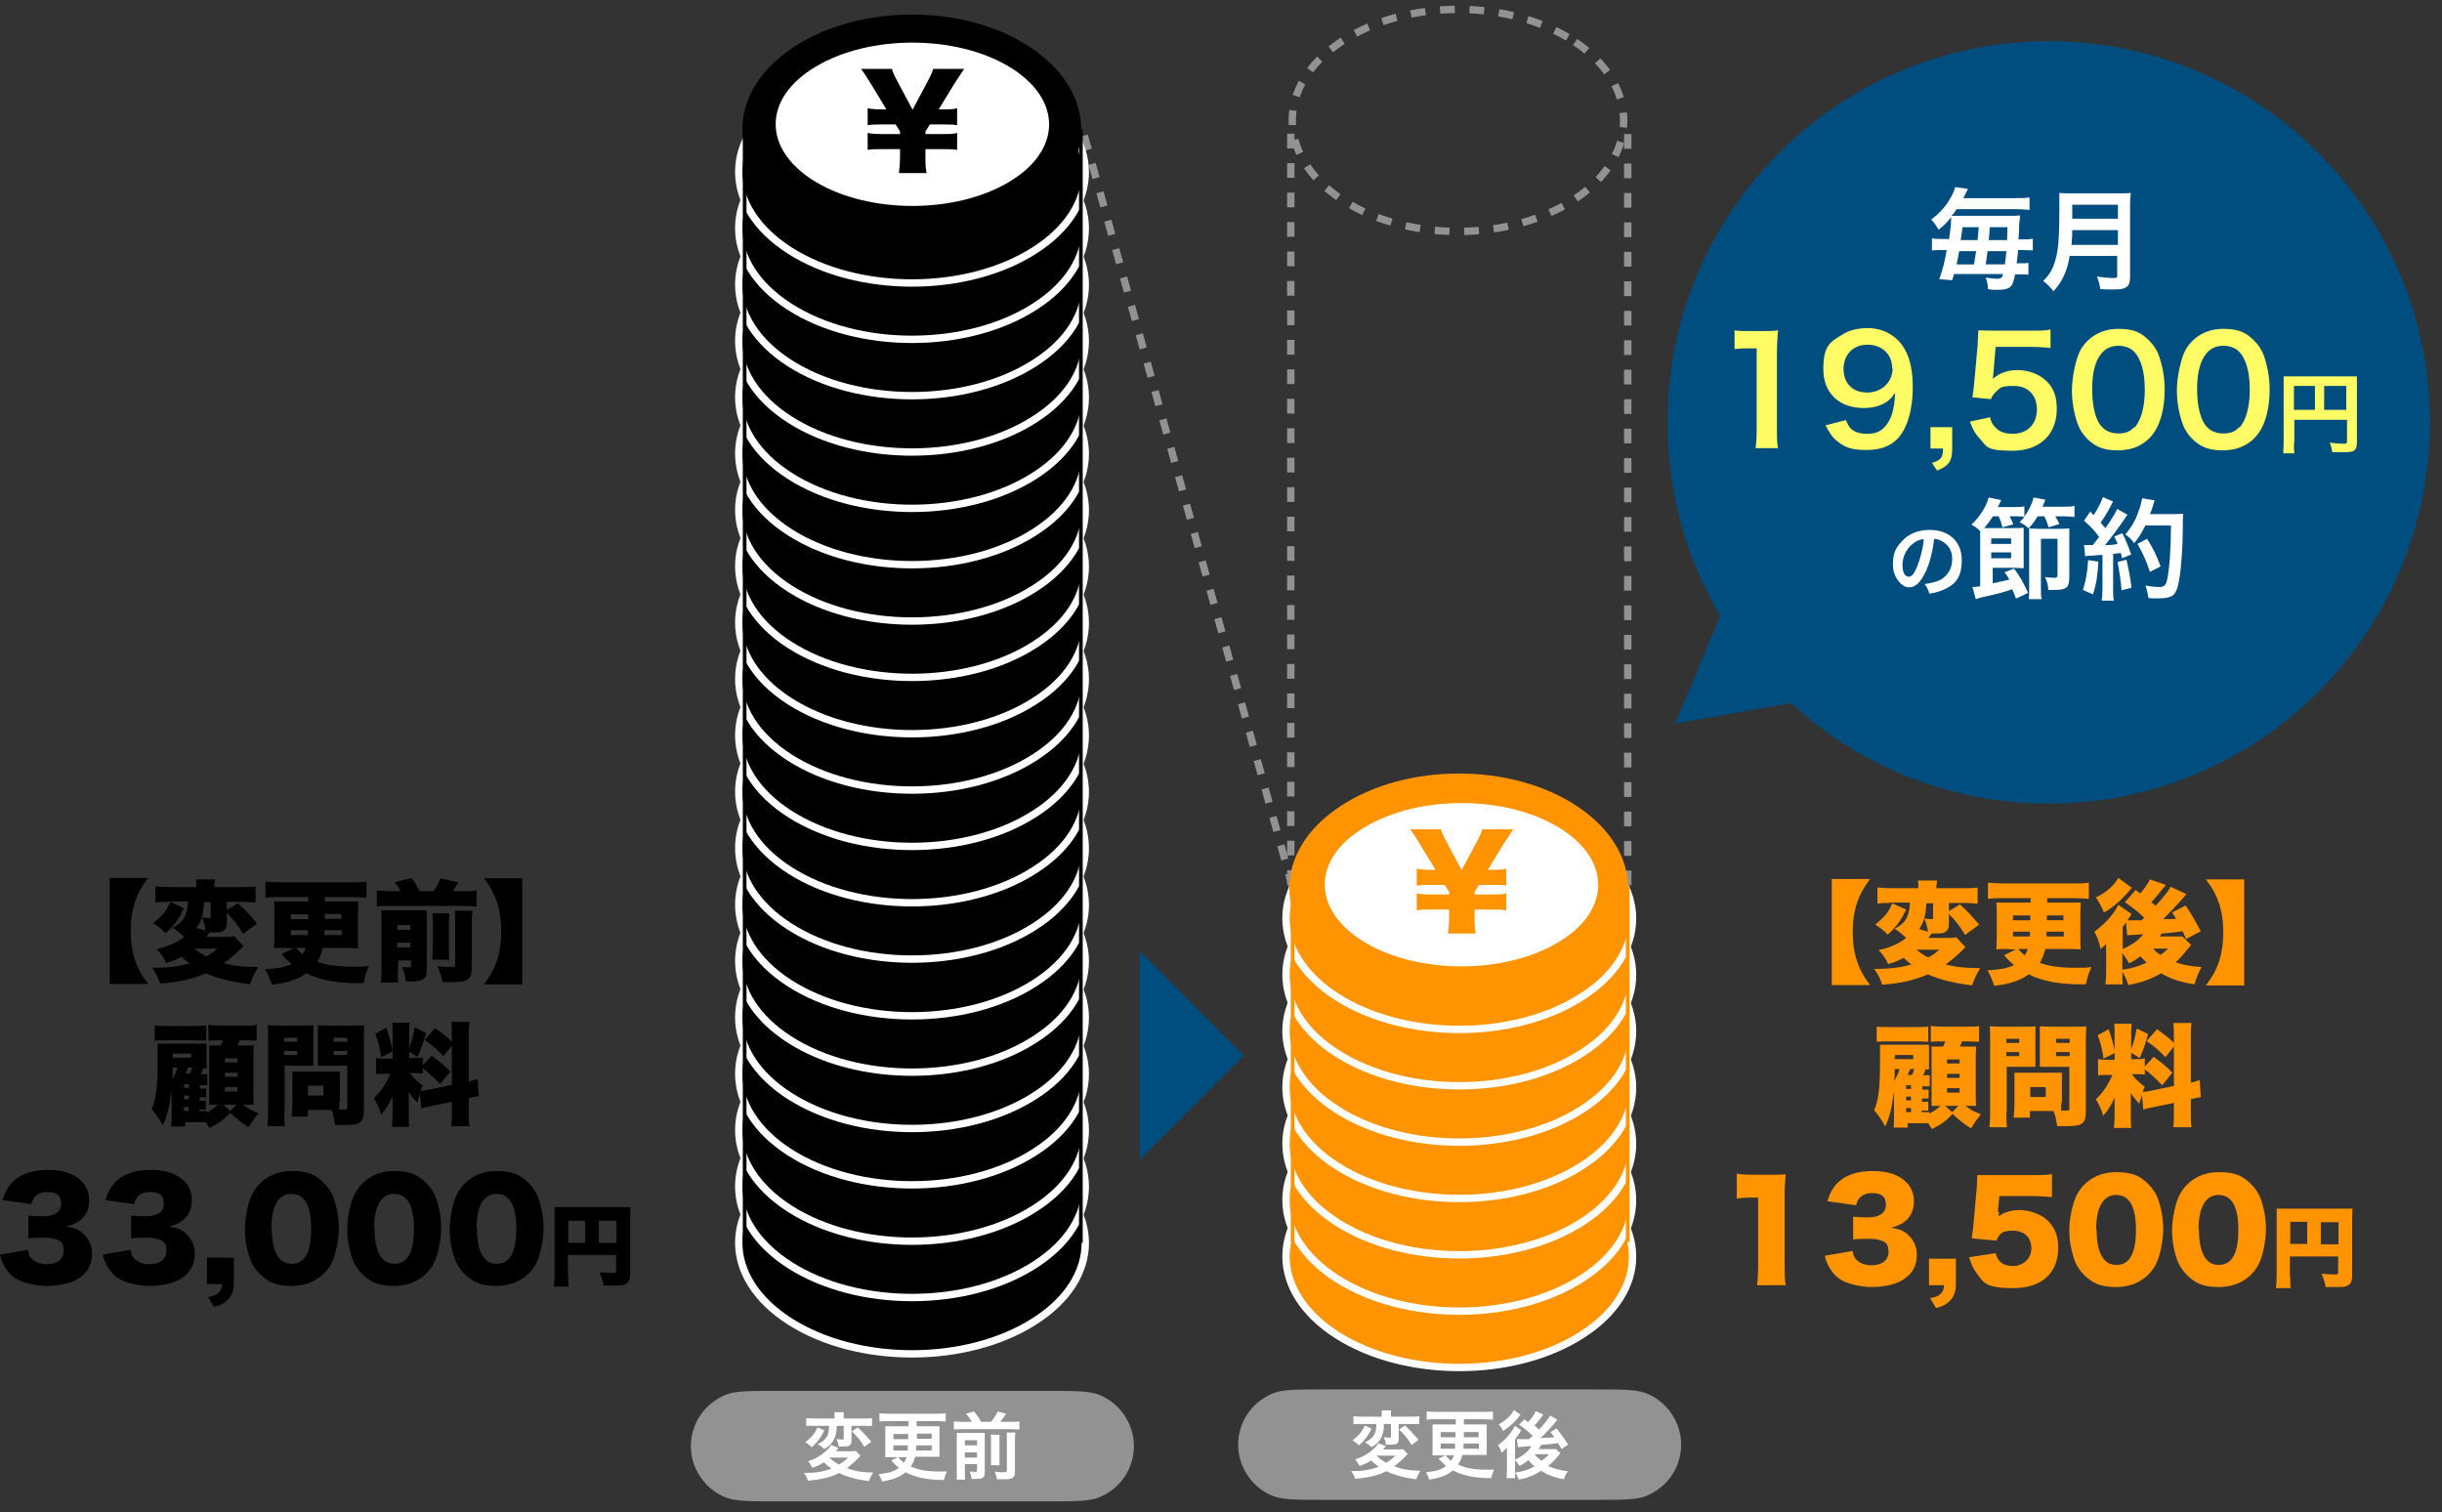 <?xml version="1.0" encoding="UTF-8"?>
<svg xmlns="http://www.w3.org/2000/svg" xmlns:xlink="http://www.w3.org/1999/xlink" version="1.1" viewBox="0 0 663.1 410.7">
  <rect x="0" y="0" width="663.1" height="410.7" fill="#333333" stroke="none"/>
  <defs>
    <style>
      .cls-1, .cls-2, .cls-3, .cls-4, .cls-5, .cls-6, .cls-7 {
        fill: none;
      }

      .cls-2, .cls-4 {
        stroke: #ff9300;
      }

      .cls-3, .cls-4, .cls-5, .cls-6 {
        stroke-width: 2px;
      }

      .cls-3, .cls-7 {
        stroke: #000;
      }

      .cls-8 {
        fill: #ff9300;
      }

      .cls-9 {
        fill: #fffc66;
      }

      .cls-10 {
        fill: #929292;
      }

      .cls-11 {
        clip-path: url(#clippath-1);
      }

      .cls-12 {
        clip-path: url(#clippath-3);
      }

      .cls-13 {
        clip-path: url(#clippath-4);
      }

      .cls-14 {
        clip-path: url(#clippath-2);
      }

      .cls-15 {
        clip-path: url(#clippath-7);
      }

      .cls-16 {
        clip-path: url(#clippath-6);
      }

      .cls-17 {
        clip-path: url(#clippath-8);
      }

      .cls-18 {
        clip-path: url(#clippath-5);
      }

      .cls-19 {
        fill: #004d80;
      }

      .cls-20 {
        fill: #fff;
      }

      .cls-5 {
        stroke: #fff;
      }

      .cls-6 {
        stroke: #929292;
        stroke-dasharray: 4 4;
      }

      .cls-21 {
        clip-path: url(#clippath);
      }
    </style>
    <clipPath id="clippath">
      <rect class="cls-1" x="186.6" y="376.7" width="122.1" height="32"/>
    </clipPath>
    <clipPath id="clippath-1">
      <rect class="cls-1" x="212.2" y="377.7" width="71" height="40"/>
    </clipPath>
    <clipPath id="clippath-2">
      <rect class="cls-1" x="335.2" y="376.3" width="122.1" height="32"/>
    </clipPath>
    <clipPath id="clippath-3">
      <rect class="cls-1" x="360.8" y="377.3" width="71" height="40"/>
    </clipPath>
    <clipPath id="clippath-4">
      <rect class="cls-1" x="451.9" y="10.3" width="209" height="209" transform="translate(87.3 435.3) rotate(-46)"/>
    </clipPath>
    <clipPath id="clippath-5">
      <rect class="cls-1" x="-55.5" y="-2081.3" width="750" height="5000"/>
    </clipPath>
    <clipPath id="clippath-6">
      <rect class="cls-1" x="451.3" y="165.3" width="37" height="29.3" transform="translate(-24.1 84.3) rotate(-10)"/>
    </clipPath>
    <clipPath id="clippath-7">
      <rect class="cls-1" x="-55.5" y="-2081.3" width="750" height="5000"/>
    </clipPath>
    <clipPath id="clippath-8">
      <rect class="cls-1" x="454.3" y="42.6" width="204.9" height="144"/>
    </clipPath>
  </defs>
  <!-- Generator: Adobe Illustrator 28.7.1, SVG Export Plug-In . SVG Version: 1.2.0 Build 142)  -->
  <g>
    <g id="_レイヤー_1" data-name="レイヤー_1">
      <g>
        <g class="cls-21">
          <path class="cls-10" d="M210.6,377.7h74.3c6.5,0,10.4,0,13.1.9,4.2,1.5,7.4,4.8,9,9,.6,1.6.9,3.4.9,5.1s-.3,3.5-.9,5.1c-1.5,4.2-4.8,7.4-9,9-2.6.9-6.5.9-13.1.9h-74.3c-6.5,0-10.4,0-13.1-.9-4.2-1.5-7.4-4.8-9-9-.6-1.6-.9-3.4-.9-5.1s.3-3.5.9-5.1c1.5-4.2,4.8-7.4,9-9,2.6-.9,6.5-.9,13.1-.9Z"/>
        </g>
        <g class="cls-11">
          <g>
            <path class="cls-20" d="M233.7,395.3q-.3.3-1.2,1.2c-.9.9-1.7,1.5-2.5,2.2,2.1.8,3.8,1.1,7.1,1.2-.5.8-.9,1.5-1.1,2.3-2.3-.3-3.3-.5-5-1-1.3-.4-2-.6-3.1-1.2-2.5,1.2-4.6,1.7-8.5,2.1-.3-.9-.6-1.4-1.1-2.1,3.2,0,5-.3,7.5-1.2-.9-.6-1.4-1-2.1-1.7-1,.7-1.8,1-3.1,1.5-.4-.7-.6-1.1-1.2-1.8,1.6-.5,3-1.2,4.2-2.2,1-.8,1.6-1.4,2.1-2.2l2,.8q0,.1-.3.4s-.1.1-.3.3c0,0-.1.1-.2.2h3.8c.9,0,1.4,0,1.7-.1l1.3,1.4ZM223.9,388.4c-.6,1.1-.9,1.7-1.6,2.6-.6.8-1,1.2-1.9,2-.2-.2-.3-.3-.4-.4q-.5-.4-.8-.6l-.3-.2c0,0-.2-.1-.2-.2.8-.6,1.2-1,1.7-1.5.7-.8,1.1-1.4,1.6-2.5l1.9.9ZM221.1,387.2c-1,0-1.6,0-2.2,0v-2.1c.6,0,1.3.1,2.4.1h5.3v-.4c0-.5,0-.9,0-1.3h2.5c0,.4,0,.8,0,1.3v.4h5.3c1.1,0,1.8,0,2.4-.1v2.1c-.7,0-1.4,0-2.4,0h-3.2v4.1c0,1.1-.5,1.5-1.9,1.5s-1.2,0-1.6,0c0-.8-.2-1.3-.6-2,.6,0,1,.1,1.5.1s.5,0,.5-.4v-3.3h-1.9c0,1.8-.3,2.8-.8,3.8-.5,1-1.3,1.8-2.6,2.5-.5-.5-.9-.9-1.8-1.3,1.6-.8,2.1-1.3,2.6-2.2.4-.8.5-1.5.5-2.8h-3.9ZM225.2,395.8c.7.7,1.5,1.3,2.6,1.9,1-.6,1.6-1,2.5-1.9h-5.1ZM233,387.7c1.4,1.3,2.3,2.3,3.6,3.8l-1.9,1.4c-1.1-1.8-1.7-2.6-3.4-4.2l1.6-1.1Z"/>
            <path class="cls-20" d="M242.7,395.7c-1,0-1.6,0-2.3,0,0-.7,0-1.5,0-2.2v-4c0-.9,0-1.5,0-2.2.6,0,1,0,2.3,0h4v-1.4h-5.5c-.9,0-1.6,0-2.4.1v-2.2c.7,0,1.5.1,2.4.1h13.1c.9,0,1.7,0,2.5-.1v2.2c-.7,0-1.6-.1-2.5-.1h-5.4v1.4h3.9c1.3,0,1.7,0,2.3,0,0,.7,0,1.4,0,2.2v4c0,.8,0,1.4,0,2.1-.6,0-1.2,0-2.2,0h-4.4c-.3,1.1-.6,1.8-1.2,2.6,2.1,1,4.5,1.4,7.6,1.4s1.1,0,2.2,0c-.4.9-.6,1.5-.8,2.3-4.5,0-7.7-.7-10.4-2.1-1.7,1.4-3.4,2-6.4,2.5-.3-.9-.4-1.1-.9-2,2.9-.3,4.1-.7,5.5-1.7-.8-.6-.9-.8-1.8-1.7q0,0-.3-.3l1.8-.9h-1.1ZM242.6,389.4v1.4h4v-1.4s-4,0-4,0ZM242.6,392.5v1.4h3.9c0-.5,0-.7,0-1.4h-4ZM243.9,395.7c.4.5.9,1,1.5,1.5.4-.5.6-.9.8-1.5h-2.3ZM248.8,392.5c0,.8,0,1,0,1.4h4.2v-1.4h-4.1ZM248.9,390.7h4.1v-1.4h-4v1.4Z"/>
            <path class="cls-20" d="M263.9,386.1c-.5-.8-.8-1.3-1.6-2.2l2.2-.6c1,1.3,1.3,1.7,1.9,2.8h2.7c.8-.9,1.3-1.7,1.8-2.8l2.3.6c-.5.8-1.1,1.6-1.6,2.2h3.1c1,0,1.6,0,2.1-.1v2.2c-.6,0-1.1-.1-2.1-.1h-13.6c-1,0-1.5,0-2.1.1v-2.2c.8,0,1.1.1,2.1.1h3ZM262,399.7c0,1,0,1.6.1,2.1h-2.3c0-.7,0-1.2,0-2.3v-8.6c0-1,0-1.3,0-1.8.6,0,1.1,0,1.9,0h3.9c1,0,1.3,0,1.8,0,0,.5,0,.9,0,2v8.6c0,1.5-.4,1.9-2.3,1.9s-.5,0-1.3,0c-.1-.9-.2-1.2-.5-2,.7,0,1,.1,1.4.1s.6,0,.6-.4v-1.7h-3.3v2ZM265.3,392.5v-1.4h-3.3v1.4h3.3ZM265.3,395.8v-1.4h-3.3v1.4h3.3ZM271.4,389.5c0,.6,0,.9,0,1.9v4.3c0,1.3,0,1.6,0,2.2h-2.3c0-.6,0-.9,0-2.1v-4.3c0-.9,0-1.3-.1-1.9h2.3ZM275.7,389c0,.6-.1,1.1-.1,2.1v8.4c0,.9-.1,1.4-.5,1.7-.4.4-1,.5-2.2.5s-.9,0-2.2,0c-.1-.8-.3-1.3-.6-2.1,1.1.2,1.8.2,2.4.2s.9,0,.9-.6v-8.1c0-1.1,0-1.5,0-2.1h2.3Z"/>
          </g>
        </g>
        <g class="cls-14">
          <path class="cls-10" d="M359.2,377.3h74.3c6.5,0,10.4,0,13.1.9,4.2,1.5,7.4,4.8,9,9,.6,1.6.9,3.4.9,5.1s-.3,3.5-.9,5.1c-1.5,4.2-4.8,7.4-9,9-2.6.9-6.5.9-13.1.9h-74.3c-6.5,0-10.4,0-13.1-.9-4.2-1.5-7.4-4.8-9-9-.6-1.6-.9-3.4-.9-5.1s.3-3.5.9-5.1c1.5-4.2,4.8-7.4,9-9,2.6-.9,6.5-.9,13.1-.9Z"/>
        </g>
        <g class="cls-12">
          <g>
            <path class="cls-20" d="M382.3,394.8q-.3.3-1.2,1.2c-.9.9-1.7,1.5-2.5,2.2,2.1.8,3.8,1.1,7.1,1.2-.5.8-.9,1.5-1.1,2.3-2.3-.3-3.3-.5-5-1-1.3-.4-2-.6-3.1-1.2-2.5,1.2-4.6,1.7-8.5,2.1-.3-.9-.6-1.4-1.1-2.1,3.2,0,5-.3,7.5-1.2-.9-.6-1.4-1-2.1-1.7-1,.7-1.8,1-3.1,1.5-.4-.7-.6-1.1-1.2-1.8,1.6-.5,3-1.2,4.2-2.2,1-.8,1.6-1.4,2.1-2.2l2,.8q0,.1-.3.4s-.1.1-.3.3c0,0,0,.1-.2.2h3.8c.9,0,1.4,0,1.7-.1l1.3,1.4ZM372.5,387.9c-.6,1.1-.9,1.7-1.6,2.6-.6.8-1,1.2-1.9,2-.2-.2-.3-.3-.4-.4q-.5-.4-.8-.6l-.3-.2c0,0-.2-.1-.2-.2.8-.6,1.2-1,1.7-1.5.7-.8,1.1-1.4,1.6-2.5l1.9.9ZM369.7,386.7c-1,0-1.6,0-2.2,0v-2.1c.6,0,1.3.1,2.4.1h5.3v-.4c0-.5,0-.9,0-1.3h2.5c0,.4,0,.8,0,1.3v.4h5.3c1.1,0,1.8,0,2.4-.1v2.1c-.7,0-1.4,0-2.4,0h-3.2v4.1c0,1.1-.5,1.5-1.9,1.5s-1.2,0-1.6,0c0-.8-.2-1.3-.6-2,.6,0,1,.1,1.5.1s.5,0,.5-.4v-3.3h-1.9c0,1.8-.3,2.8-.8,3.8-.5,1-1.3,1.8-2.6,2.5-.5-.5-.9-.9-1.8-1.3,1.6-.8,2.1-1.3,2.6-2.2.4-.8.5-1.5.5-2.8h-3.9ZM373.8,395.3c.7.7,1.5,1.3,2.6,1.9,1-.6,1.6-1,2.5-1.9h-5.1ZM381.6,387.2c1.4,1.3,2.3,2.3,3.6,3.8l-1.9,1.4c-1.1-1.8-1.7-2.6-3.4-4.2l1.6-1.1Z"/>
            <path class="cls-20" d="M391.3,395.2c-1,0-1.6,0-2.3,0,0-.7,0-1.5,0-2.2v-4c0-.9,0-1.5,0-2.2.6,0,1,0,2.3,0h4v-1.4h-5.5c-.9,0-1.6,0-2.4.1v-2.2c.7,0,1.5.1,2.4.1h13.1c.9,0,1.7,0,2.5-.1v2.2c-.7,0-1.6-.1-2.5-.1h-5.4v1.4h3.9c1.3,0,1.7,0,2.3,0,0,.7,0,1.4,0,2.2v4c0,.8,0,1.4,0,2.1-.6,0-1.2,0-2.2,0h-4.4c-.3,1.1-.6,1.8-1.2,2.6,2.1,1,4.5,1.4,7.6,1.4s1.1,0,2.2,0c-.4.9-.6,1.5-.8,2.3-4.5,0-7.7-.7-10.4-2.1-1.7,1.4-3.4,2-6.4,2.5-.3-.9-.4-1.1-.9-2,2.9-.3,4.1-.7,5.5-1.7-.8-.6-.9-.8-1.8-1.7q0,0-.3-.3l1.8-.9h-1.1ZM391.2,388.9v1.4h4v-1.4s-4,0-4,0ZM391.2,392v1.4h3.9c0-.5,0-.7,0-1.4h-4ZM392.5,395.2c.4.5.9,1,1.5,1.5.4-.5.6-.9.8-1.5h-2.3ZM397.4,392c0,.8,0,1,0,1.4h4.2v-1.4h-4.1ZM397.4,390.3h4.1v-1.4h-4v1.4Z"/>
            <path class="cls-20" d="M409.2,393.1c-.4.5-.8.9-1.5,1.4-.3-1.1-.5-1.4-.9-2.1,1.3-.9,2.4-2,3.3-3.2.6-.8,1-1.4,1.2-2l1.8,1.2c-.2.2-.4.5-.5.8,0,0-.1.2-.2.3-.4.5-.9,1.2-1,1.4v8.1c0,1.1,0,1.7,0,2.4h-2.3c0-.5.1-1.2.1-2.2v-6.1ZM412.9,384.1c-.7,1-.8,1-1.3,1.6-1,1.1-2.2,2.1-3.5,2.9-.3-.8-.6-1.2-1.1-1.8,1.9-1.1,3.3-2.4,4.1-3.9l1.8,1.3ZM419.3,383.8q-.2.2-.5.7c-.5.7-1.4,1.8-2.1,2.6.6.5.8.7,1.2,1.1,1.7-1.8,2.6-3,3-3.8l2,1.1c-.1.1-.3.3-.7.9-1,1.2-2.6,2.9-3.9,4.1q1.6,0,3.8-.2c-.3-.4-.5-.7-1.1-1.4l1.7-1c1.1,1.4,1.9,2.5,3.1,4.4l-1.8,1.2c-.5-.9-.6-1.1-.9-1.6q-2.8.3-4.7.5c-.2.5-.3.7-.6,1.1h3.1c.7,0,1.3,0,1.6,0l1.2,1.1c-.1.2-.2.2-.3.4-.8,1.1-1.8,2.1-3,3.1,1.5.7,3.3,1.2,5.3,1.4-.5.9-.7,1.2-1,2.2-2.4-.4-4.6-1.2-6.2-2.3-1.9,1.2-3.6,1.9-6.1,2.4-.4-1-.5-1.3-1-1.9,2.1-.3,3.7-.8,5.3-1.7-.8-.7-1.3-1.2-1.7-1.7-.8.7-1.3,1-2.4,1.6-.6-.9-.7-1.1-1.3-1.7,2.1-.9,3.7-2.2,4.5-3.7q-3,.2-3.6.3l-.3-2.2c.4,0,.7,0,1.2,0h.7q.3,0,1.4,0l1-.9c-1.2-1.1-1.8-1.7-3.7-3l1.4-1.5c.5.4.7.5,1,.8,1-1,1.9-2.3,2.1-3l2,.9ZM416.7,394.9c.6.8,1.1,1.2,1.9,1.8.9-.7,1.4-1.1,2-1.8h-3.8Z"/>
          </g>
        </g>
        <g class="cls-13">
          <g class="cls-18">
            <path class="cls-19" d="M659.8,112.9c1,57.1-44.5,104.3-101.7,105.3-57.1,1-104.3-44.5-105.3-101.7-1-57.1,44.5-104.3,101.7-105.3,57.1-1,104.3,44.5,105.3,101.7Z"/>
          </g>
        </g>
        <g class="cls-16">
          <g class="cls-15">
            <polygon class="cls-19" points="467.4 166.5 489.3 190.4 454.9 196.5 467.4 166.5"/>
          </g>
        </g>
        <g class="cls-17">
          <g>
            <path class="cls-20" d="M529.2,65.2c.4-2.6.6-4.4.6-5.8v-.4c-1.3,1.6-1.9,2.2-3.4,3.4-.7-1.3-1.2-1.9-2-2.8,2.5-1.8,4.4-4.1,5.7-6.7.5-.9.7-1.6.8-2.1l3.5.5q-.4.7-.7,1.3c-.2.5-.3.7-.6,1.2h14.2c1.6,0,2.7,0,3.8-.2v3.4c-1.1-.1-2.2-.2-3.8-.2h-16c-.5.8-.8,1.2-1.4,1.8.5,0,1.2,0,2,0h13.8c1.3,0,2,0,2.8-.1,0,.6,0,1.1-.2,2.2q0,2.2-.2,4.3h1c1.4,0,2.1,0,2.9-.2v3.2c-.8,0-1.6-.1-2.9-.1h-1.1c-.2,1.6-.2,2.4-.4,3.6h.5c1.4,0,2.1,0,2.7-.1v3.2c-.7-.1-1.5-.1-2.8-.1h-.8c-.5,2.3-.8,3.1-1.6,3.6-.6.4-1.5.6-3.3.6s-1.1,0-2.5-.2c0-1.2-.2-2-.6-3.1,1.5.2,2.4.3,3.1.3,1,0,1.4-.3,1.6-1.3h-13.3c-.2.7-.2.8-.5,1.7l-3.5-.3c.9-2.5,1.6-5.2,2-7.9h-1c-1.5,0-2.2,0-3,.1v-3.3c.9.2,1.7.2,3.3.2h1.2ZM536,71.8q0-.4.2-1c0-.5.2-1.2.4-2.6h-4.6c-.3,1.6-.4,2.3-.7,3.6h4.7ZM537,65.2q.1-1.1.3-3.5h-4.4c-.2,1.7-.3,2.1-.5,3.5h4.6ZM544.4,71.8c.2-1.5.3-2.1.4-3.6h-5.1q-.2,1.8-.5,3.6h5.2ZM545,65.2q0-1,.1-3.5h-4.8c-.1,1.8-.2,2.9-.3,3.5h5Z"/>
            <path class="cls-20" d="M562,69.6c-.3,1.5-.5,2.5-.9,3.6-.8,2.3-1.8,4-3.5,5.9-.9-1.2-1.6-1.9-2.8-2.8,1.7-1.7,2.5-3,3.2-5.3.9-2.8,1.2-6.3,1.2-14.1s0-3.5-.1-4.5c1.2.1,2,.1,3.5.1h12.5c1.6,0,2.5,0,3.5-.1-.1.8-.2,1.6-.2,3.4v19.4c0,1.5-.3,2.4-1.1,2.8-.7.5-1.5.6-3.5.6s-2,0-3.5-.1c-.2-1.4-.4-2.1-.9-3.4,1.5.2,3.2.4,4.4.4s1.1-.2,1.1-.8v-5.2h-13ZM575.1,66.5v-4h-12.4c0,.9,0,1.6-.2,4h12.7ZM575.1,59.4v-3.8h-12.4v3.8h12.4Z"/>
          </g>
          <g>
            <path class="cls-9" d="M476.7,121.8c.2-1.6.3-3.1.3-5.2v-22h-1.9c-1.5,0-2.6,0-4.1.2v-5.1c1.2.2,2.1.2,4,.2h3.7c2,0,2.6,0,4.1-.2-.2,2.4-.3,4.2-.3,6.6v20.2c0,2.1,0,3.6.3,5.2h-6Z"/>
            <path class="cls-9" d="M501.2,114c.5,1.2.8,1.7,1.2,2.2,1,1.1,2.6,1.6,4.6,1.6s3.4-.5,4.5-1.6c2-1.9,2.9-4.8,3.1-9.5-.8,1.1-1.2,1.6-2.1,2.3-1.8,1.2-3.8,1.8-6.5,1.8-6.6,0-10.9-4.1-10.9-10.5s1.8-7.4,5.1-9.4c1.8-1.2,4.2-1.8,7-1.8,5.1,0,9.3,3,11,7.9.8,2.2,1.2,5,1.2,8.3,0,6-1.6,11.3-4.2,13.9-2.1,2.1-4.7,3-8.5,3s-5.7-.7-7.7-2.3c-1.4-1.1-2.1-2.1-3.3-4.4l5.5-1.4ZM513.8,100c0-3.8-2.8-6.4-6.7-6.4s-6.5,2.7-6.5,6.6,2.5,6.4,6.4,6.4,6.9-2.8,6.9-6.5Z"/>
            <path class="cls-9" d="M530.1,121.8c0,3.4-.9,4.7-4.1,6l-1.4-2.1c2.4-.7,3-1.4,3-3.9h-3.4v-5.8h5.9v5.8Z"/>
            <path class="cls-9" d="M540.4,113.5c.4,1.2.6,1.7,1.2,2.3,1.1,1.4,2.8,2,4.9,2,4,0,6.6-2.6,6.6-6.6s-2.5-6.4-6.3-6.4-3.7.6-5,1.8c-.6.6-.8.9-1.2,1.8l-5-.5c.4-2.8.4-3,.5-4.2l.9-9.9c0-.7.1-2.1.2-4.1,1.2,0,2.1.1,4.2.1h9.8c2.8,0,3.8,0,5.6-.3v5c-1.8-.2-3.3-.3-5.5-.3h-9.4l-.6,7c0,.3-.1.9-.2,1.7,2-1.7,4.1-2.4,6.8-2.4s5.8,1,7.8,3c2,1.9,2.8,4.3,2.8,7.5,0,7-4.6,11.4-12,11.4s-6.9-1.1-9.1-3.5c-1.1-1.2-1.6-2.1-2.5-4.4l5.5-1.2Z"/>
            <path class="cls-9" d="M566.8,119.2c-1.2-1.2-2.1-2.6-2.6-4-1-2.8-1.6-6-1.6-9.2s1-8.6,2.4-11.1c2.2-3.6,5.8-5.6,10.2-5.6s6.3,1.1,8.4,3.2c1.2,1.2,2.1,2.6,2.6,4,1,2.8,1.6,6,1.6,9.3,0,4.9-1.1,9.2-3,11.8-2.2,3.1-5.6,4.7-9.7,4.7s-6.3-1.1-8.4-3.2ZM579.6,116.1c1.8-1.9,2.8-5.6,2.8-10.3s-1-8.3-2.8-10.2c-1-1.1-2.6-1.7-4.4-1.7s-3.3.6-4.5,2c-1.8,2.1-2.6,5.4-2.6,9.7s.8,7.7,2,9.5c1.2,1.8,2.9,2.6,5.1,2.6s3.3-.6,4.3-1.7Z"/>
            <path class="cls-9" d="M595.3,119.2c-1.2-1.2-2.1-2.6-2.6-4-1-2.8-1.6-6-1.6-9.2s1-8.6,2.4-11.1c2.2-3.6,5.8-5.6,10.2-5.6s6.3,1.1,8.4,3.2c1.2,1.2,2.1,2.6,2.6,4,1,2.8,1.6,6,1.6,9.3,0,4.9-1.1,9.2-3,11.8-2.2,3.1-5.6,4.7-9.7,4.7s-6.3-1.1-8.4-3.2ZM608.1,116.1c1.8-1.9,2.8-5.6,2.8-10.3s-1-8.3-2.8-10.2c-1-1.1-2.6-1.7-4.4-1.7s-3.3.6-4.5,2c-1.8,2.1-2.6,5.4-2.6,9.7s.8,7.7,2,9.5c1.2,1.8,2.9,2.6,5.1,2.6s3.3-.6,4.3-1.7Z"/>
          </g>
          <path class="cls-9" d="M622.9,120.3c0,1.5,0,2.2.1,2.8h-3c0-.8.1-1.6.1-2.9v-15.7c0-1,0-1.6,0-2.3.8,0,1.4,0,2.7,0h14.6c1.3,0,2,0,2.6,0,0,.7,0,1.3,0,2.6v15.4c0,1.2-.3,1.9-1,2.3-.5.2-1.2.3-2.5.3s-2.3,0-3.2,0c-.1-.9-.3-1.6-.7-2.6,1.6.2,2.8.3,3.6.3s1.1,0,1.1-.6v-5.9h-14.3v6.4ZM628.6,104.8h-5.7v6.5h5.7v-6.5ZM637.1,111.3v-6.5h-6v6.5h6Z"/>
          <path class="cls-20" d="M522.8,155.4c-1.3,2.8-2.7,4.1-4.5,4.1s-4.3-2.6-4.3-6.1.9-4.7,2.4-6.4c1.8-2,4.4-3.1,7.6-3.1,5.3,0,8.7,3.2,8.7,8.2s-2,6.8-5.3,8.2c-1.1.4-1.9.7-3.5.9-.4-1.2-.6-1.7-1.3-2.6,2-.3,3.3-.6,4.4-1.2,1.9-1.1,3.1-3.1,3.1-5.5s-.9-3.8-2.7-4.9c-.7-.4-1.3-.6-2.2-.7-.4,3.5-1.2,6.5-2.3,9ZM519.6,147.5c-1.8,1.3-3,3.6-3,5.9s.8,3.2,1.7,3.2,1.5-.9,2.3-2.8c.8-2,1.6-5,1.8-7.4-1.1.1-1.9.4-2.8,1.1Z"/>
          <g>
            <path class="cls-20" d="M547.4,162.5c-.5-1.3-.6-1.7-1-2.5-1.9.7-3.8,1.2-6.9,1.9-1.5.3-1.6.4-3,.8l-.9-3.3c.7,0,.8,0,2.1-.2v-12.3c0-1.5,0-2,0-2.7-1-.9-1.5-1.3-2.4-1.7,1.4-1.3,2.2-2.4,3.1-3.8.8-1.3,1.3-2.5,1.6-3.6l3.4.7c-.2.4-.5,1-.9,1.9h4.3c1.4,0,2.1,0,2.9-.2v2.8c1.2-1.7,2.1-3.5,2.5-5.2l3.2.6q-.5,1.3-.8,1.9h5.4c1.6,0,2.3,0,3.3-.2v3c-1-.1-1.8-.2-3.3-.2h-1.9c.6,1,.7,1.3,1.1,2.1l-2.9.9c-.4-1.2-.6-1.8-1.2-3h-1.8c-.8,1.4-1.3,1.9-2.4,3.3-.8-.7-1.3-1.1-2.5-1.7.7-.7.9-.9,1.3-1.5-.8,0-1.4-.1-2.4-.1h-1.6c.4.8.6,1.2,1,2.2l-3,.8c-.2-1-.5-2-1-3h-1.5c-.9,1.3-1.7,2.4-2.4,3.2.5,0,.8,0,1.6,0h6.4c1.5,0,2,0,2.7-.1,0,.8,0,1.3,0,2.9v5.3c0,1.5,0,2.1,0,2.8-.7,0-1.2-.1-2.6-.1h-5.8v4.2c2-.4,2.4-.5,4.5-1-.4-.8-.6-1.1-1.3-2l2.6-1c1.9,2.6,2.6,4,3.8,6.6l-2.9,1.4ZM540.7,147.7h5.4v-1.5h-5.4v1.5ZM540.7,151.6h5.4v-1.6h-5.4v1.6ZM561.9,156.3c0,2-.2,2.8-.9,3.3-.7.5-1.6.6-3.5.6h-1.3c-.1-1.5-.3-2.2-.9-3.5.8.1,1.7.2,2.2.2,1.2,0,1.2,0,1.2-1.4v-9.2h-4.5s0,13.6,0,13.6c0,1.4,0,2,.2,2.8h-3.5c.1-1,.1-1.5.1-2.5v-14.1c0-1.3,0-1.7,0-2.6.8,0,1.7.1,2.5.1h5c1.4,0,1.8,0,3.4-.1,0,.9,0,1.8,0,2.5v10.2Z"/>
            <path class="cls-20" d="M569.8,152.5c-.2,3.8-.6,6.3-1.5,8.9l-2.7-1.2c.8-2.6,1.2-4.6,1.4-8.1l2.7.4ZM565.8,148c.5,0,.7,0,1.3,0s.5,0,1.2,0c1-1.3,1.1-1.4,1.7-2.2-1.6-2.1-1.9-2.4-4.1-4.4l1.7-2.5c.4.5.6.7.9,1,1.1-1.7,2.2-3.8,2.5-4.9l2.8,1.2c-.2.3-.3.5-.6,1.1-.7,1.4-2,3.6-2.8,4.6.5.6.8,1,1.3,1.5,2-2.8,2.8-4.3,3.2-5.2l2.8,1.6c-.3.3-.5.6-1,1.4-1.7,2.5-3.8,5.3-5.1,6.8,1.8,0,1.9,0,3.4-.3-.3-.8-.4-1-.9-2l2.2-.9c.8,1.5,1.6,3.5,2.4,5.8l-2.5,1c-.1-.7-.2-.9-.3-1.4-.9,0-1.6.2-2.1.2v9.5c0,1.5,0,2.3.2,3.2h-3.3c.1-.9.2-1.7.2-3.2v-9.2c-1.3,0-2.2.2-2.8.2-1.3,0-1.4,0-1.9.2l-.3-3.1ZM577.4,151.9c.6,2.6,1.1,5.1,1.4,7.7l-2.7.7c-.2-2.3-.6-5.3-1.1-7.7l2.4-.6ZM582.5,142.8c-1.1,2.2-1.6,3-3,4.7-.6-.9-1.3-1.6-2.4-2.4,1.5-1.7,2.8-3.8,3.5-6,.6-1.5.9-2.8,1.1-3.8l3.4.6q-.2.4-.4,1.2c-.4,1.2-.5,1.6-.9,2.5h6.5c1.3,0,1.8,0,2.5-.1q-.1,1-.1,5.2c0,3.4-.4,8.6-.7,11.1-.5,3.5-1,5.1-2,5.9-.7.5-1.9.8-3.8.8s-1.7,0-2.8-.1c-.2-1.3-.4-2.1-.8-3.4,1.5.3,2.9.4,3.9.4s1.7-.4,2-2.2c.6-2.9,1-8.2,1-14.5h-6.9ZM583.8,155.3c-1.3-3.7-1.9-5-3.4-7.6l2.6-1.4c1.8,2.8,2.5,4.4,3.7,7.5l-2.9,1.5Z"/>
          </g>
        </g>
        <g>
          <path d="M40.2,238.4c-1.9,2.6-2.6,3.9-3.4,6.1-.9,2.5-1.3,5.2-1.3,8.3s.4,5.8,1.3,8.3c.8,2.2,1.5,3.5,3.4,6.1h-10.4v-28.8h10.4Z"/>
          <path d="M45.6,244.9c-1.5,0-2.4,0-3.4.2v-4.4c1,.1,2.1.2,3.8.2h7.3v-.4c0-.7,0-1.3-.1-1.7h5.2c0,.5-.2,1-.2,1.7v.4h7.3c1.6,0,2.8,0,3.9-.2v4.4c-1.1-.1-2.2-.2-3.7-.2h-4.1v2.2l3-1.8c1.9,1.7,3.4,3.3,5.2,5.5l-3.8,2.8c-1.7-2.8-2.6-3.9-4.4-5.7v2.7c0,1.3-.4,2-1.4,2.4-.6.2-1.3.2-3.1.2h-.2c-.5.6-.5.8-.9,1.2h5.1c1.2,0,1.9,0,2.5-.2l2.5,2.7q-.5.5-1.2,1.2c-1.3,1.3-2.7,2.4-4.2,3.5,2.9.7,5.2,1,9.4,1-1,1.7-1.6,2.9-2.2,4.7-5.2-.7-8.6-1.5-12-3-4.1,1.7-7.2,2.4-12.4,2.8-.6-1.8-1.1-2.7-2.2-4.3h1.2c3.1,0,6.3-.4,8.9-1.2-.8-.6-1.4-1.1-2.1-1.8-1.5.8-2.4,1.2-4.2,1.7-.7-1.6-1.3-2.4-2.6-3.8,2-.4,3.3-.9,4.8-1.6,1-.5,2.1-1.2,2.7-1.7-.8-.8-1.8-1.6-3.1-2.5,2.2-1.2,3.1-2.2,3.6-3.9.3-1,.5-1.8.5-3.2h-5.5ZM50,246.6c-1.6,3.2-2.5,4.5-5,6.8-1.4-1.4-2-1.8-3.4-2.7,2.5-2.1,3.7-3.4,4.6-5.8l3.8,1.7ZM52.8,257.6c.9.8,2,1.5,3.2,2.1,1.3-.7,1.9-1.1,3-2.1h-6.2ZM55.4,244.9c-.2,3.4-.7,5.3-2,7.1l2.4.7c-.1-1.2-.5-2.5-1-3.6.7.1,1.3.2,1.9.2s.5,0,.5-.4v-3.9h-1.9Z"/>
          <path d="M77.7,257.4c-1.3,0-2.3,0-3.3.1,0-1.1.1-2.3.1-3.2v-6.3c0-1.3,0-2.2-.1-3.2.9,0,1.4,0,3.3,0h6v-1.2h-7.4c-1.5,0-2.8,0-4.2.2v-4.4c1.3.1,2.6.2,4.2.2h19c1.5,0,2.8,0,4.2-.2v4.4c-1.4-.1-2.8-.2-4.2-.2h-7.1v1.2h5.8c1.9,0,2.4,0,3.3,0,0,1.2-.1,2.2-.1,3.3v6.3c0,1.1,0,2,.1,3.1-.9,0-1.9-.1-3.2-.1h-6.4c-.4,1.5-.8,2.5-1.5,3.8,2.7.9,5.6,1.3,9.4,1.3s2.5,0,4.6-.2c-.9,2-1.1,2.9-1.5,4.7h-1c-6.1,0-10.7-.8-14.5-2.7-2.7,1.8-5.1,2.6-9.4,3.1-.5-1.6-1-2.7-1.8-4.2,3.4-.2,5.1-.5,7.2-1.4-.9-.8-1.4-1.2-2.2-2.1,0,0,0,0-.5-.6l3.2-1.6h-1.7ZM79,248.3v1.3h4.7v-1.3s-4.7,0-4.7,0ZM79,252.6v1.3h4.6q0-.6,0-1.3h-4.7ZM80.4,257.4c.6.6,1,1.1,1.8,1.7.4-.6.6-1,.8-1.7h-2.6ZM88.1,252.6c0,.9,0,.9,0,1.3h4.7v-1.3h-4.6ZM88.2,249.5h4.5v-1.3h-4.5v1.3Z"/>
          <path d="M108.8,242c-.5-1-.8-1.4-1.7-2.4l4.7-1.2c.9,1.3,1.6,2.5,2.1,3.6h3.8c.8-1.1,1.3-2,1.9-3.5l4.9,1.1c-.6,1-1,1.6-1.6,2.4h3.1c1.7,0,2.4,0,3.4-.2v4.4c-.9-.1-1.7-.2-3.4-.2h-20.3c-1.7,0-2.5,0-3.4.2v-4.4c1.1.1,1.9.2,3.4.2h3.1ZM108,263.5c0,1.6,0,2.2.1,3.3h-4.7c.1-1.1.2-2.1.2-3.6v-13.3c0-1.4,0-2-.1-2.7.8,0,1.6,0,2.7,0h7.1c1.4,0,2,0,2.6,0,0,.8,0,1.4,0,2.8v13c0,2.8-.8,3.5-4.3,3.5s-.8,0-1.4,0c-.3-2-.4-2.4-1-3.9.9,0,1.2.1,1.7.1s.7-.1.7-.6v-1.3h-3.5v2.7ZM111.4,252.5v-1.3h-3.5v1.3h3.5ZM111.4,257.3v-1.3h-3.5v1.3h3.5ZM122,247.9c0,.8-.1,1.6-.1,2.9v6.7c0,1.5,0,2.2.1,3.1h-4.6c0-1,.1-1.6.1-3v-6.8c0-1.3,0-1.9-.1-2.8h4.6ZM128.3,247.2c-.1.9-.2,1.7-.2,3.1v12.2c0,1.9-.2,2.7-.9,3.3-.9.7-1.8.9-4.6.9s-.3,0-2.5,0c-.3-1.8-.6-2.7-1.3-4.3,1.6.1,2.5.2,3.6.2s1.2-.1,1.2-.8v-11.5c0-1.6,0-2.1-.1-3h4.7Z"/>
          <path d="M131.4,267.3c1.9-2.6,2.6-3.9,3.4-6.1.9-2.5,1.3-5.2,1.3-8.3s-.4-5.8-1.3-8.3c-.8-2.2-1.5-3.5-3.4-6.1h10.4v28.8h-10.4Z"/>
        </g>
        <g>
          <path d="M54.1,301.7h1.3q.4,0,.8,0v.4c1.3-.7,2.2-1.3,3-2.1h-.3c-1,0-1.3,0-2.1,0,0-1.2,0-1.9,0-2.8v-11.9s0-.5,0-.5c0-.2,0-.4,0-.9.7,0,1,0,2.5,0h.6c.3-.5.5-.9.6-1.4h-1.2c-1.2,0-1.8,0-2.7.1v-4.3c.8.1,1.6.2,3.4.2h6.2c1.8,0,2.7,0,3.5-.2v4.3c-.8,0-1.9-.1-3.5-.1h-1.1c-.2.5-.4.9-.6,1.4h1.2c1.9,0,2.4,0,3.2,0,0,.9-.1,1.7-.1,2.8v10c0,1.2,0,2.2.1,3.3-1.1,0-1.8,0-2.6,0h-.3c1.3,1,2.3,1.6,4.2,2.3-1,1.2-1.7,2.2-2.7,3.8-2.1-1.3-3.2-2.2-5-3.9-1.7,1.8-2.8,2.7-5.6,4.1-.4-.7-.6-.9-1-1.6-.5,0-1.3,0-2,0h-3.6v1.2h-3.8c.1-.9.1-1.6.1-2.8v-3.5c0-1.2,0-2.4,0-3h-.1c-.5,4.1-1.1,6.4-2.3,9-.9-1.7-2-3.3-3-4.4,1.2-2.9,1.6-5.8,1.6-13.4s0-3.2,0-4.4c.9,0,1.3,0,3.1,0h7.2c1.9,0,2.3,0,3,0,0,.4,0,.7,0,1.4v3.1c0,1.3,0,1.7,0,2.2-.4,0-.5,0-.9,0-.3.8-.4,1-.7,1.6,1,0,1.3,0,1.8,0v3c-.6,0-1,0-2,0v.9h.2c.8,0,1.1,0,1.5,0v2.4c-.6,0-.8,0-1.6,0h-.2v.9h.2c.8,0,1.1,0,1.5,0v2.4c-.5,0-.8,0-1.6,0h-.2v1ZM42,278.5c.8.1,1.6.1,3.4.1h7.1c1.5,0,2.5,0,3.5-.1v4.1c-.8,0-1.5-.1-2.7-.1h-7.9c-1.7,0-2.4,0-3.4.1v-4.1ZM46.9,289.9c0,1.7,0,2.3-.2,3.3.7-1.2,1.2-2.2,1.5-3.3h-1.3ZM46.9,286.5c0,.5,0,.6,0,.7h5v-1.1h-4.9v.3ZM51.3,294.4h-1.3v1h1.3v-1ZM51.3,297.5h-1.3v1h1.3v-1ZM49.9,300.6v1.1h1.3v-1.1h-1.3ZM51.1,289.9q-.2.5-.7,1.6h1.2c.3-.7.4-1,.6-1.6h-1.2ZM62.5,301.7l1.7-1.7h-3.6l1.9,1.7ZM61.1,288.5h3.4v-1.1h-3.4v1.1ZM61.1,292.4h3.4v-1.1h-3.4v1.1ZM61.1,296.4h3.4v-1.2h-3.4v1.2Z"/>
          <path d="M77.2,301.8c0,1.9,0,3.2.2,4h-4.8c.1-1,.2-2,.2-4v-19.9c0-1.7,0-2.5-.1-3.5.9,0,1.6.1,3,.1h6.3c1.6,0,2.3,0,3.1-.1,0,.9,0,1.6,0,2.7v5.7c0,1.6,0,2.1,0,2.6-.8,0-1.6,0-2.5,0h-5.3v12.4ZM77.2,282.9h3.5v-1.1h-3.5v1.1ZM77.2,286.5h3.5v-1.1h-3.5v1.1ZM92.1,299.2c0,.9,0,1.6,0,2.1.5,0,.8,0,1.3,0,.8,0,.9,0,.9-.7v-11.2h-5.5c-.9,0-1.8,0-2.5,0,0-.7,0-1.2,0-2.6v-5.7c0-1,0-1.9,0-2.7.8,0,1.5.1,3.1.1h6.5c1.5,0,2.2,0,3-.1,0,1-.1,1.8-.1,3.4v19.5c0,3.5-.9,4.2-5.1,4.2s-.6,0-2.7,0c-.3-2-.5-2.9-1-4.1h-6.4v1.8h-4.4c0-1,.2-1.9.2-3v-6.9c0-.9,0-1.6,0-2.3.7,0,1.4,0,2.4,0h8.1c1,0,1.7,0,2.4,0,0,.6,0,1.3,0,2.3v5.9ZM83.6,297.5h4.2v-2.7h-4.2v2.7ZM90.6,282.9h3.7v-1.1h-3.7v1.1ZM90.6,286.5h3.7v-1.1h-3.7v1.1Z"/>
          <path d="M114.1,296.9c-.3.9-.5,1.4-.8,2.5-.9-.9-1.5-1.7-2.3-2.9,0,1.3,0,1.4,0,2.3v4.3c0,1.4,0,2.1.1,2.9h-4.7c.1-.9.2-1.7.2-3v-2.7c0-1.1,0-1.7,0-2.5-1.2,2.5-1.9,3.5-3.1,4.9-.5-1.8-1.1-3-2-4.5,1.9-1.7,3.4-4,4.5-6.6h-1.1c-1.4,0-2,0-2.8.1v-4.4c.7.1,1.3.2,2.8.2h1.7v-7.1c0-1.3,0-1.9-.1-2.7h4.7c0,.7-.1,1.3-.1,2.6v4.3c.6-1.4,1.1-3.3,1.5-5.6l3.1,1.5c-.8,2.8-1.4,4.6-2.3,6.5l-2.3-1.4v1.7h1.4c1.3,0,1.7,0,2.3-.2v2.2l2.4-2.6c2.2,1.6,3.5,2.6,5.1,4.3l-2.8,3.4c-1.9-2-3-3-4.7-4.3v1.4c-.8-.1-1.3-.1-2.5-.1h-1c.9,1.3,2,2.3,3.5,3.4-.3.7-.4.9-.6,1.4.7,0,1.8-.2,2.7-.4l5.8-1.2v-10.7l-2.3,2.9c-1.9-2-2.6-2.6-5.1-4.4l2.8-3.2c2.3,1.6,3.3,2.4,4.6,3.7v-1.6c0-1.9,0-2.7-.2-3.8h5c-.2,1.1-.2,1.9-.2,3.8v12.4c1-.2,1.5-.4,2.4-.7l.3,4.7c-.7,0-1.5.2-2.7.5v3.8c0,1.9,0,2.7.2,3.8h-5c.2-1.1.2-1.9.2-3.8v-2.8l-5.4,1.1c-1.7.4-2.3.5-2.9.7l-.4-4.3ZM104.9,279.1c.9,2.7,1.3,4.1,1.7,6.4l-3.1,1.6c-.4-2.7-.8-4.3-1.6-6.4l3-1.6Z"/>
        </g>
        <g>
          <path d="M7.6,339.5c.2,1.2.4,1.7,1,2.3,1,1,2.4,1.5,4.1,1.5,2.8,0,4.6-1.4,4.6-3.6s-.7-2.6-1.9-3.1c-.8-.3-1.9-.5-3.3-.5s-3,0-4.4.2v-6.2c1.2.1,2.4.2,3.8.2,3.4,0,5.1-1.2,5.1-3.5s-1.4-3.1-3.7-3.1-3.9,1-4.4,3.3l-7.8-1.1c.7-2.2,1.3-3.3,2.4-4.6,2.2-2.4,5.5-3.6,9.9-3.6s7.2,1.1,9.2,3.1c1.3,1.3,2,3.1,2,5.1,0,3.8-2.1,6.2-6.2,7.2,2.2.3,3.4.8,4.6,1.9,1.5,1.4,2.4,3.2,2.4,5.3s-.5,3.5-1.4,4.8c-.8,1.1-2.1,2.1-3.4,2.7-1.9.9-4.8,1.4-7.5,1.4s-6.5-.8-8.4-2c-1.7-1.1-2.9-2.7-3.7-4.6-.2-.5-.4-1-.6-1.9l7.6-1.3Z"/>
          <path d="M35.5,339.5c.2,1.2.4,1.7,1,2.3,1,1,2.4,1.5,4.1,1.5,2.8,0,4.6-1.4,4.6-3.6s-.7-2.6-1.9-3.1c-.8-.3-1.9-.5-3.3-.5s-3,0-4.4.2v-6.2c1.2.1,2.4.2,3.8.2,3.4,0,5.1-1.2,5.1-3.5s-1.4-3.1-3.7-3.1-3.9,1-4.4,3.3l-7.8-1.1c.7-2.2,1.3-3.3,2.4-4.6,2.2-2.4,5.5-3.6,9.9-3.6s7.2,1.1,9.2,3.1c1.3,1.3,2,3.1,2,5.1,0,3.8-2.1,6.2-6.2,7.2,2.2.3,3.4.8,4.6,1.9,1.5,1.4,2.4,3.2,2.4,5.3s-.5,3.5-1.4,4.8c-.8,1.1-2.1,2.1-3.4,2.7-1.9.9-4.8,1.4-7.5,1.4s-6.5-.8-8.4-2c-1.7-1.1-2.9-2.7-3.7-4.6-.2-.5-.4-1-.6-1.9l7.6-1.3Z"/>
          <path d="M63.5,348.6c0,1.9-.6,3.4-1.8,4.5-1,.9-1.9,1.4-3.6,1.8l-1.6-2.7c1.4-.2,2.1-.5,2.8-1.1.6-.6.9-1.1,1-2.4h-4.1v-7.2h7.3v7.2Z"/>
          <path d="M70.5,345.9c-1.2-1.2-2.1-2.6-2.6-4-.9-2.6-1.4-5.3-1.4-8.2s.9-7.7,2.3-10c2.2-3.7,5.9-5.7,10.5-5.7s6.6,1.2,8.7,3.3c1.2,1.2,2.1,2.6,2.6,4,.9,2.6,1.4,5.3,1.4,8.3s-.9,7.7-2.3,10c-2.2,3.6-5.9,5.6-10.5,5.6s-6.5-1.2-8.7-3.3ZM73.8,333.4c0,6.4,1.8,9.8,5.4,9.8s5.3-3.2,5.3-9.6-1.9-9.4-5.4-9.4-5.4,3.4-5.4,9.3Z"/>
          <path d="M98.3,345.9c-1.2-1.2-2.1-2.6-2.6-4-.9-2.6-1.4-5.3-1.4-8.2s.9-7.7,2.3-10c2.2-3.7,5.9-5.7,10.5-5.7s6.6,1.2,8.7,3.3c1.2,1.2,2.1,2.6,2.6,4,.9,2.6,1.4,5.3,1.4,8.3s-.9,7.7-2.3,10c-2.2,3.6-5.9,5.6-10.5,5.6s-6.5-1.2-8.7-3.3ZM101.7,333.4c0,6.4,1.8,9.8,5.4,9.8s5.3-3.2,5.3-9.6-1.9-9.4-5.4-9.4-5.4,3.4-5.4,9.3Z"/>
          <path d="M126.1,345.9c-1.2-1.2-2.1-2.6-2.6-4-.9-2.6-1.4-5.3-1.4-8.2s.9-7.7,2.3-10c2.2-3.7,5.9-5.7,10.5-5.7s6.6,1.2,8.7,3.3c1.2,1.2,2.1,2.6,2.6,4,.9,2.6,1.4,5.3,1.4,8.3s-.9,7.7-2.3,10c-2.2,3.6-5.9,5.6-10.5,5.6s-6.5-1.2-8.7-3.3ZM129.5,333.4c0,6.4,1.8,9.8,5.4,9.8s5.3-3.2,5.3-9.6-1.9-9.4-5.4-9.4-5.4,3.4-5.4,9.3Z"/>
        </g>
        <path d="M154.3,346.4c0,1.6,0,2.4.1,3h-4c.1-.9.2-1.8.2-3.1v-16c0-1.1,0-1.8,0-2.5.9,0,1.6,0,3.1,0h14.5c1.6,0,2.4,0,3,0,0,.7-.1,1.5-.1,3v15.5c0,1.4-.6,2.3-1.7,2.6-.5.2-1.4.2-2.7.2s-1.6,0-2.8,0c-.2-1.3-.5-2.2-1.1-3.6,1.6.1,2.7.2,3.4.2s1.1,0,1.1-.5v-4.4h-13.1v5.5ZM158.9,331.5h-4.6v6h4.6v-6ZM167.4,337.5v-6h-4.8v6h4.8Z"/>
        <polygon class="cls-19" points="309.5 314.9 337.7 286.6 309.5 258.3 309.5 314.9"/>
        <g>
          <path class="cls-8" d="M507.8,238.7c-1.9,2.6-2.6,3.9-3.4,6.1-.9,2.5-1.3,5.2-1.3,8.3s.4,5.8,1.3,8.3c.8,2.2,1.5,3.5,3.4,6.1h-10.4v-28.8h10.4Z"/>
          <path class="cls-8" d="M513.2,245.2c-1.5,0-2.4,0-3.4.2v-4.4c1,.1,2.1.2,3.8.2h7.3v-.4c0-.7,0-1.3-.1-1.7h5.2c0,.5-.2,1-.2,1.7v.4h7.3c1.6,0,2.8,0,3.9-.2v4.4c-1.1-.1-2.2-.2-3.7-.2h-4.1v2.2l3-1.8c1.9,1.7,3.4,3.3,5.2,5.5l-3.8,2.8c-1.7-2.8-2.6-3.9-4.4-5.7v2.7c0,1.3-.4,2-1.4,2.4-.6.2-1.3.2-3.1.2h-.2c-.5.6-.5.8-.9,1.2h5.1c1.2,0,1.9,0,2.5-.2l2.5,2.7q-.5.5-1.2,1.2c-1.3,1.3-2.7,2.4-4.2,3.5,2.9.7,5.2,1,9.4,1-1,1.7-1.6,2.9-2.2,4.7-5.2-.7-8.6-1.5-12-3-4.1,1.7-7.2,2.4-12.4,2.8-.6-1.8-1.1-2.7-2.2-4.3h1.2c3.1,0,6.3-.4,8.9-1.2-.8-.6-1.4-1.1-2.1-1.8-1.5.8-2.4,1.2-4.2,1.7-.7-1.6-1.3-2.4-2.6-3.8,2-.4,3.3-.9,4.8-1.6,1-.5,2.1-1.2,2.7-1.7-.8-.8-1.8-1.6-3.1-2.5,2.2-1.2,3.1-2.2,3.6-3.9.3-1,.5-1.8.5-3.2h-5.5ZM517.6,247c-1.6,3.2-2.5,4.5-5,6.8-1.4-1.4-2-1.8-3.4-2.7,2.5-2.1,3.7-3.4,4.6-5.8l3.8,1.7ZM520.4,257.9c.9.8,2,1.5,3.2,2.1,1.3-.7,1.9-1.1,3-2.1h-6.2ZM523.1,245.2c-.2,3.4-.7,5.3-2,7.1l2.4.7c-.1-1.2-.5-2.5-1-3.6.7.1,1.3.2,1.9.2s.5,0,.5-.4v-3.9h-1.9Z"/>
          <path class="cls-8" d="M545.4,257.7c-1.3,0-2.3,0-3.3.1,0-1.1.1-2.3.1-3.2v-6.3c0-1.3,0-2.2-.1-3.2.9,0,1.4,0,3.3,0h6v-1.2h-7.4c-1.5,0-2.8,0-4.2.2v-4.4c1.3.1,2.6.2,4.2.2h19c1.5,0,2.8,0,4.2-.2v4.4c-1.4-.1-2.8-.2-4.2-.2h-7.1v1.2h5.8c1.9,0,2.4,0,3.3,0,0,1.2-.1,2.2-.1,3.3v6.3c0,1.1,0,2,.1,3.1-.9,0-1.9-.1-3.2-.1h-6.4c-.4,1.5-.8,2.5-1.5,3.8,2.7.9,5.6,1.3,9.4,1.3s2.5,0,4.6-.2c-.9,2-1.1,2.9-1.5,4.7h-1c-6.1,0-10.7-.8-14.5-2.7-2.7,1.8-5.1,2.6-9.4,3.1-.5-1.6-1-2.7-1.8-4.2,3.4-.2,5.1-.5,7.2-1.4-.9-.8-1.4-1.2-2.2-2.1,0,0,0,0-.5-.6l3.2-1.6h-1.7ZM546.6,248.6v1.3h4.7v-1.3s-4.7,0-4.7,0ZM546.6,253v1.3h4.6q0-.6,0-1.3h-4.7ZM548,257.7c.6.6,1,1.1,1.8,1.7.4-.6.6-1,.8-1.7h-2.6ZM555.7,253c0,.9,0,.9,0,1.3h4.7v-1.3h-4.6ZM555.8,249.9h4.5v-1.3h-4.5v1.3Z"/>
          <path class="cls-8" d="M595.1,256.4q-.3.4-.7.9t-1.5,1.8c-.9,1.1-1.2,1.3-2.1,2.2,2.3.8,4,1.1,7,1.3-.9,1.7-1.3,2.7-1.9,4.7-3.6-.5-6.3-1.4-9.1-3-2.7,1.6-4.9,2.4-8.9,3.2-.4-1.3-.8-2.4-1.6-3.6,0,1.9,0,2.5.1,3.4h-4.7c.1-.8.2-1.8.2-3.2v-7.8c-.4.5-.8.8-1.5,1.4-.5-2.1-.8-3-1.7-4.7,2.9-2.1,5.5-5,6.5-7.3l3.6,2.5c-.2.3-.2.4-.5.8q-.2.2-.3.5-.1.2-.3.4c.4,0,.5,0,.8,0h3q.6-.5.7-.7c-1.5-1.5-2.9-2.6-5.2-4.2l2.9-3.3q.6.4,1.3.9c1.1-1.3,2.2-2.9,2.6-3.8l4.3,1.5c-.3.4-.3.5-.8,1-.9,1.2-2.1,2.6-3.1,3.7.5.4.7.6,1.1,1,2.2-2.4,3.5-4,4.1-5.2l4.3,2c-.5.6-.9,1-1.1,1.3-1.1,1.3-3.7,4-5.2,5.5q.5,0,1.7,0c.3,0,.7,0,1.8-.1-.4-.6-.6-.9-1.1-1.7l3.7-1.9c1.5,2.2,2.9,4.7,4.1,7l-4,2.1c-.5-1.1-.6-1.4-.9-2.1-3.4.4-3.8.5-5.7.6-.2.3-.3.5-.5.8h3.8c.9,0,1.7,0,2.3,0l2.4,2.3ZM578.8,241.2c-.4.4-1.1,1.3-1.4,1.6-1.7,1.9-3.9,3.8-6.1,5-.7-1.7-1.2-2.6-2.2-4.1,2.9-1.4,4.9-3.2,6.1-5.3l3.7,2.7ZM576.4,257.7c2.4-1,4.3-2.4,5.6-4l-3.2.2c-.3,0-.4,0-1.2.1l-.3-3.5q-.2.3-.9,1.2v6ZM576.4,263.3c2.4-.3,4.3-.9,6.5-1.9-.8-.7-1-1-1.7-1.7-1.1.8-1.8,1.3-3.1,1.9-.5-1-1.1-1.9-1.8-2.8v4.5ZM584.7,257.6c.6.7,1,1.1,2,1.7.8-.6,1.1-.8,2-1.7h-4Z"/>
          <path class="cls-8" d="M599,267.6c1.9-2.6,2.6-3.9,3.4-6.1.9-2.5,1.3-5.2,1.3-8.3s-.4-5.8-1.3-8.3c-.8-2.2-1.5-3.5-3.4-6.1h10.4v28.8h-10.4Z"/>
        </g>
        <g>
          <path class="cls-8" d="M521.8,302h1.3q.4,0,.8,0v.4c1.3-.7,2.2-1.3,3-2.1h-.3c-1,0-1.3,0-2.1,0,0-1.2,0-1.9,0-2.8v-11.9s0-.5,0-.5c0-.2,0-.4,0-.9.7,0,1,0,2.5,0h.6c.3-.5.5-.9.6-1.4h-1.2c-1.2,0-1.8,0-2.7.1v-4.3c.8.1,1.6.2,3.4.2h6.2c1.8,0,2.7,0,3.5-.2v4.3c-.8,0-1.9-.1-3.5-.1h-1.1c-.2.5-.4.9-.6,1.4h1.2c1.9,0,2.4,0,3.2,0,0,.9-.1,1.7-.1,2.8v10c0,1.2,0,2.2.1,3.3-1.1,0-1.8,0-2.6,0h-.3c1.3,1,2.3,1.6,4.2,2.3-1,1.2-1.7,2.2-2.7,3.8-2.1-1.3-3.2-2.2-5-3.9-1.7,1.8-2.8,2.7-5.6,4.1-.4-.7-.6-.9-1-1.6-.5,0-1.3,0-2,0h-3.6v1.2h-3.8c.1-.9.1-1.6.1-2.8v-3.5c0-1.2,0-2.4,0-3h-.1c-.5,4.1-1.1,6.4-2.3,9-.9-1.7-2-3.3-3-4.4,1.2-2.9,1.6-5.8,1.6-13.4s0-3.2,0-4.4c.9,0,1.3,0,3.1,0h7.2c1.9,0,2.3,0,3,0,0,.4,0,.7,0,1.4v3.1c0,1.3,0,1.7,0,2.2-.4,0-.5,0-.9,0-.3.8-.4,1-.7,1.6,1,0,1.3,0,1.8,0v3c-.6,0-1,0-2,0v.9h.2c.8,0,1.1,0,1.5,0v2.4c-.6,0-.8,0-1.6,0h-.2v.9h.2c.8,0,1.1,0,1.5,0v2.4c-.5,0-.8,0-1.6,0h-.2v1ZM509.6,278.8c.8.1,1.6.1,3.4.1h7.1c1.5,0,2.5,0,3.5-.1v4.1c-.8,0-1.5-.1-2.7-.1h-7.9c-1.7,0-2.4,0-3.4.1v-4.1ZM514.5,290.3c0,1.7,0,2.3-.2,3.3.7-1.2,1.2-2.2,1.5-3.3h-1.3ZM514.5,286.9c0,.5,0,.6,0,.7h5v-1.1h-4.9v.3ZM518.9,294.7h-1.3v1h1.3v-1ZM518.9,297.8h-1.3v1h1.3v-1ZM517.6,300.9v1.1h1.3v-1.1h-1.3ZM518.7,290.3q-.2.5-.7,1.6h1.2c.3-.7.4-1,.6-1.6h-1.2ZM530.1,302l1.7-1.7h-3.6l1.9,1.7ZM528.7,288.8h3.4v-1.1h-3.4v1.1ZM528.7,292.7h3.4v-1.1h-3.4v1.1ZM528.7,296.7h3.4v-1.2h-3.4v1.2Z"/>
          <path class="cls-8" d="M544.8,302.1c0,1.9,0,3.2.2,4h-4.8c.1-1,.2-2,.2-4v-19.9c0-1.7,0-2.5-.1-3.5.9,0,1.6.1,3,.1h6.3c1.6,0,2.3,0,3.1-.1,0,.9,0,1.6,0,2.7v5.7c0,1.6,0,2.1,0,2.6-.8,0-1.6,0-2.5,0h-5.3v12.4ZM544.8,283.2h3.5v-1.1h-3.5v1.1ZM544.8,286.8h3.5v-1.1h-3.5v1.1ZM559.7,299.5c0,.9,0,1.6,0,2.1.5,0,.8,0,1.3,0,.8,0,.9,0,.9-.7v-11.2h-5.5c-.9,0-1.8,0-2.5,0,0-.7,0-1.2,0-2.6v-5.7c0-1,0-1.9,0-2.7.8,0,1.5.1,3.1.1h6.5c1.5,0,2.2,0,3-.1,0,1-.1,1.8-.1,3.4v19.5c0,3.5-.9,4.2-5.1,4.2s-.6,0-2.7,0c-.3-2-.5-2.9-1-4.1h-6.4v1.8h-4.4c0-1,.2-1.9.2-3v-6.9c0-.9,0-1.6,0-2.3.7,0,1.4,0,2.4,0h8.1c1,0,1.7,0,2.4,0,0,.6,0,1.3,0,2.3v5.9ZM551.3,297.9h4.2v-2.7h-4.2v2.7ZM558.3,283.2h3.7v-1.1h-3.7v1.1ZM558.3,286.8h3.7v-1.1h-3.7v1.1Z"/>
          <path class="cls-8" d="M581.7,297.2c-.3.9-.5,1.4-.8,2.5-.9-.9-1.5-1.7-2.3-2.9,0,1.3,0,1.4,0,2.3v4.3c0,1.4,0,2.1.1,2.9h-4.7c.1-.9.2-1.7.2-3v-2.7c0-1.1,0-1.7,0-2.5-1.2,2.5-1.9,3.5-3.1,4.9-.5-1.8-1.1-3-2-4.5,1.9-1.7,3.4-4,4.5-6.6h-1.1c-1.4,0-2,0-2.8.1v-4.4c.7.1,1.3.2,2.8.2h1.7v-7.1c0-1.3,0-1.9-.1-2.7h4.7c0,.7-.1,1.3-.1,2.6v4.3c.6-1.4,1.1-3.3,1.5-5.6l3.1,1.5c-.8,2.8-1.4,4.6-2.3,6.5l-2.3-1.4v1.7h1.4c1.3,0,1.7,0,2.3-.2v2.2l2.4-2.6c2.2,1.6,3.5,2.6,5.1,4.3l-2.8,3.4c-1.9-2-3-3-4.7-4.3v1.4c-.8-.1-1.3-.1-2.5-.1h-1c.9,1.3,2,2.3,3.5,3.4-.3.7-.4.9-.6,1.4.7,0,1.8-.2,2.7-.4l5.8-1.2v-10.7l-2.3,2.9c-1.9-2-2.6-2.6-5.1-4.4l2.8-3.2c2.3,1.6,3.3,2.4,4.6,3.7v-1.6c0-1.9,0-2.7-.2-3.8h5c-.2,1.1-.2,1.9-.2,3.8v12.4c1-.2,1.5-.4,2.4-.7l.3,4.7c-.7,0-1.5.2-2.7.5v3.8c0,1.9,0,2.7.2,3.8h-5c.2-1.1.2-1.9.2-3.8v-2.8l-5.4,1.1c-1.7.4-2.3.5-2.9.7l-.4-4.3ZM572.6,279.5c.9,2.7,1.3,4.1,1.7,6.4l-3.1,1.6c-.4-2.7-.8-4.3-1.6-6.4l3-1.6Z"/>
        </g>
        <g>
          <path class="cls-8" d="M471.5,318.7c1.3.2,2.2.3,4.3.3h4.6c2.6,0,3,0,4.5-.1-.2,1.9-.3,3.4-.3,5.8v18.9c0,2.2,0,3.7.3,5.4h-7.8c.2-1.7.3-3.3.3-5.4v-18.4h-1.4c-1.4,0-2.8,0-4.4.3v-6.7Z"/>
          <path class="cls-8" d="M503.1,339.8c.2,1.2.4,1.7,1,2.3,1,1,2.4,1.5,4.1,1.5,2.8,0,4.6-1.4,4.6-3.6s-.7-2.6-1.9-3.1c-.8-.3-1.9-.5-3.3-.5s-3,0-4.4.2v-6.2c1.2.1,2.4.2,3.8.2,3.4,0,5.1-1.2,5.1-3.5s-1.4-3.1-3.7-3.1-3.9,1-4.4,3.3l-7.8-1.1c.7-2.2,1.3-3.3,2.4-4.6,2.2-2.4,5.5-3.6,9.9-3.6s7.2,1.1,9.2,3.1c1.3,1.3,2,3.1,2,5.1,0,3.8-2.1,6.2-6.2,7.2,2.2.3,3.4.8,4.6,1.9,1.5,1.4,2.4,3.2,2.4,5.3s-.5,3.5-1.4,4.8c-.8,1.1-2.1,2.1-3.4,2.7-1.9.9-4.8,1.4-7.5,1.4s-6.5-.8-8.4-2c-1.7-1.1-2.9-2.7-3.7-4.6-.2-.5-.4-1-.6-1.9l7.6-1.3Z"/>
          <path class="cls-8" d="M531.1,348.9c0,1.9-.6,3.4-1.8,4.5-1,.9-1.9,1.4-3.6,1.8l-1.6-2.7c1.4-.2,2.1-.5,2.8-1.1.6-.6.9-1.1,1-2.4h-4.1v-7.2h7.3v7.2Z"/>
          <path class="cls-8" d="M542.8,329.1c0,.2,0,.5-.1,1.2,1.6-1.2,3.5-1.7,5.8-1.7s5.8,1,7.7,3c1.8,1.8,2.7,4.2,2.7,7.2,0,6.9-4.5,11-12.2,11s-8.1-1.5-10.2-4.4c-.8-1.1-1.3-2.2-1.8-4l7.2-1.1c.6,2.4,2.1,3.5,4.7,3.5s5-1.9,5-4.8-1.9-4.8-5-4.8-3.7.9-4.5,2.7l-6.7-.6c.1-1.1.3-1.9.4-3l1-11.2c0-.8.1-1.6.1-3,1.5,0,1.9,0,3.6,0h10.8c3.2,0,4.5,0,5.9-.3v6.3c-1.9-.2-3.6-.3-5.9-.3h-8.4l-.4,4.3Z"/>
          <path class="cls-8" d="M565.9,346.2c-1.2-1.2-2.1-2.6-2.6-4-.9-2.6-1.4-5.3-1.4-8.2s.9-7.7,2.3-10c2.2-3.7,5.9-5.7,10.5-5.7s6.6,1.2,8.7,3.3c1.2,1.2,2.1,2.6,2.6,4,.9,2.6,1.4,5.3,1.4,8.3s-.9,7.7-2.3,10c-2.2,3.6-5.9,5.6-10.5,5.6s-6.5-1.2-8.7-3.3ZM569.3,333.7c0,6.4,1.8,9.8,5.4,9.8s5.3-3.2,5.3-9.6-1.9-9.4-5.4-9.4-5.4,3.4-5.4,9.3Z"/>
          <path class="cls-8" d="M593.8,346.2c-1.2-1.2-2.1-2.6-2.6-4-.9-2.6-1.4-5.3-1.4-8.2s.9-7.7,2.3-10c2.2-3.7,5.9-5.7,10.5-5.7s6.6,1.2,8.7,3.3c1.2,1.2,2.1,2.6,2.6,4,.9,2.6,1.4,5.3,1.4,8.3s-.9,7.7-2.3,10c-2.2,3.6-5.9,5.6-10.5,5.6s-6.5-1.2-8.7-3.3ZM597.1,333.7c0,6.4,1.8,9.8,5.4,9.8s5.3-3.2,5.3-9.6-1.9-9.4-5.4-9.4-5.4,3.4-5.4,9.3Z"/>
        </g>
        <path class="cls-8" d="M621.9,346.8c0,1.6,0,2.4.1,3h-4c.1-.9.2-1.8.2-3.1v-16c0-1.1,0-1.8,0-2.5.9,0,1.6,0,3.1,0h14.5c1.6,0,2.4,0,3,0,0,.7-.1,1.5-.1,3v15.5c0,1.4-.6,2.3-1.7,2.6-.5.2-1.4.2-2.7.2s-1.6,0-2.8,0c-.2-1.3-.5-2.2-1.1-3.6,1.6.1,2.7.2,3.4.2s1.1,0,1.1-.5v-4.4h-13.1v5.5ZM626.5,331.8h-4.6v6h4.6v-6ZM635,337.9v-6h-4.8v6h4.8Z"/>
        <path class="cls-6" d="M427.7,11.4c17.6,11.8,17.6,30.9,0,42.6-17.6,11.8-46.1,11.8-63.6,0-17.6-11.8-17.6-30.9,0-42.6,17.6-11.8,46.1-11.8,63.6,0Z"/>
        <line class="cls-6" x1="351" y1="241.1" x2="293.7" y2="34.2"/>
        <path d="M280.9,316.2c18.4,11.8,18.4,30.9,0,42.6-18.4,11.8-48.1,11.8-66.5,0-18.4-11.8-18.4-30.9,0-42.6,18.4-11.8,48.1-11.8,66.5,0Z"/>
        <path class="cls-5" d="M280.9,316.2c18.4,11.8,18.4,30.9,0,42.6-18.4,11.8-48.1,11.8-66.5,0-18.4-11.8-18.4-30.9,0-42.6,18.4-11.8,48.1-11.8,66.5,0Z"/>
        <path d="M280.9,300.9c18.4,11.8,18.4,30.9,0,42.6-18.4,11.8-48.1,11.8-66.5,0-18.4-11.8-18.4-30.9,0-42.6,18.4-11.8,48.1-11.8,66.5,0Z"/>
        <path class="cls-5" d="M280.9,300.9c18.4,11.8,18.4,30.9,0,42.6-18.4,11.8-48.1,11.8-66.5,0-18.4-11.8-18.4-30.9,0-42.6,18.4-11.8,48.1-11.8,66.5,0Z"/>
        <path d="M280.9,285.6c18.4,11.8,18.4,30.9,0,42.6-18.4,11.8-48.1,11.8-66.5,0-18.4-11.8-18.4-30.9,0-42.6,18.4-11.8,48.1-11.8,66.5,0Z"/>
        <path class="cls-5" d="M280.9,285.6c18.4,11.8,18.4,30.9,0,42.6-18.4,11.8-48.1,11.8-66.5,0-18.4-11.8-18.4-30.9,0-42.6,18.4-11.8,48.1-11.8,66.5,0Z"/>
        <path d="M280.9,270.3c18.4,11.8,18.4,30.9,0,42.6-18.4,11.8-48.1,11.8-66.5,0-18.4-11.8-18.4-30.9,0-42.6,18.4-11.8,48.1-11.8,66.5,0Z"/>
        <path class="cls-5" d="M280.9,270.3c18.4,11.8,18.4,30.9,0,42.6-18.4,11.8-48.1,11.8-66.5,0-18.4-11.8-18.4-30.9,0-42.6,18.4-11.8,48.1-11.8,66.5,0Z"/>
        <path d="M280.9,255c18.4,11.8,18.4,30.9,0,42.6-18.4,11.8-48.1,11.8-66.5,0-18.4-11.8-18.4-30.9,0-42.6,18.4-11.8,48.1-11.8,66.5,0Z"/>
        <path class="cls-5" d="M280.9,255c18.4,11.8,18.4,30.9,0,42.6-18.4,11.8-48.1,11.8-66.5,0-18.4-11.8-18.4-30.9,0-42.6,18.4-11.8,48.1-11.8,66.5,0Z"/>
        <path d="M280.9,239.7c18.4,11.8,18.4,30.9,0,42.6-18.4,11.8-48.1,11.8-66.5,0-18.4-11.8-18.4-30.9,0-42.6,18.4-11.8,48.1-11.8,66.5,0Z"/>
        <path class="cls-5" d="M280.9,239.7c18.4,11.8,18.4,30.9,0,42.6-18.4,11.8-48.1,11.8-66.5,0-18.4-11.8-18.4-30.9,0-42.6,18.4-11.8,48.1-11.8,66.5,0Z"/>
        <path d="M280.9,224.4c18.4,11.8,18.4,30.9,0,42.6-18.4,11.8-48.1,11.8-66.5,0-18.4-11.8-18.4-30.9,0-42.6,18.4-11.8,48.1-11.8,66.5,0Z"/>
        <path class="cls-5" d="M280.9,224.4c18.4,11.8,18.4,30.9,0,42.6-18.4,11.8-48.1,11.8-66.5,0-18.4-11.8-18.4-30.9,0-42.6,18.4-11.8,48.1-11.8,66.5,0Z"/>
        <path d="M280.9,209c18.4,11.8,18.4,30.9,0,42.6-18.4,11.8-48.1,11.8-66.5,0-18.4-11.8-18.4-30.9,0-42.6,18.4-11.8,48.1-11.8,66.5,0Z"/>
        <path class="cls-5" d="M280.9,209c18.4,11.8,18.4,30.9,0,42.6-18.4,11.8-48.1,11.8-66.5,0-18.4-11.8-18.4-30.9,0-42.6,18.4-11.8,48.1-11.8,66.5,0Z"/>
        <path d="M280.9,193.7c18.4,11.8,18.4,30.9,0,42.6-18.4,11.8-48.1,11.8-66.5,0-18.4-11.8-18.4-30.9,0-42.6,18.4-11.8,48.1-11.8,66.5,0Z"/>
        <path class="cls-5" d="M280.9,193.7c18.4,11.8,18.4,30.9,0,42.6-18.4,11.8-48.1,11.8-66.5,0-18.4-11.8-18.4-30.9,0-42.6,18.4-11.8,48.1-11.8,66.5,0Z"/>
        <path d="M280.9,178.4c18.4,11.8,18.4,30.9,0,42.6-18.4,11.8-48.1,11.8-66.5,0-18.4-11.8-18.4-30.9,0-42.6,18.4-11.8,48.1-11.8,66.5,0Z"/>
        <path class="cls-5" d="M280.9,178.4c18.4,11.8,18.4,30.9,0,42.6-18.4,11.8-48.1,11.8-66.5,0-18.4-11.8-18.4-30.9,0-42.6,18.4-11.8,48.1-11.8,66.5,0Z"/>
        <path d="M280.9,163.1c18.4,11.8,18.4,30.9,0,42.6-18.4,11.8-48.1,11.8-66.5,0-18.4-11.8-18.4-30.9,0-42.6,18.4-11.8,48.1-11.8,66.5,0Z"/>
        <path class="cls-5" d="M280.9,163.1c18.4,11.8,18.4,30.9,0,42.6-18.4,11.8-48.1,11.8-66.5,0-18.4-11.8-18.4-30.9,0-42.6,18.4-11.8,48.1-11.8,66.5,0Z"/>
        <path d="M280.9,147.8c18.4,11.8,18.4,30.9,0,42.6-18.4,11.8-48.1,11.8-66.5,0-18.4-11.8-18.4-30.9,0-42.6,18.4-11.8,48.1-11.8,66.5,0Z"/>
        <path class="cls-5" d="M280.9,147.8c18.4,11.8,18.4,30.9,0,42.6-18.4,11.8-48.1,11.8-66.5,0-18.4-11.8-18.4-30.9,0-42.6,18.4-11.8,48.1-11.8,66.5,0Z"/>
        <path d="M280.9,132.5c18.4,11.8,18.4,30.9,0,42.6-18.4,11.8-48.1,11.8-66.5,0-18.4-11.8-18.4-30.9,0-42.6,18.4-11.8,48.1-11.8,66.5,0Z"/>
        <path class="cls-5" d="M280.9,132.5c18.4,11.8,18.4,30.9,0,42.6-18.4,11.8-48.1,11.8-66.5,0-18.4-11.8-18.4-30.9,0-42.6,18.4-11.8,48.1-11.8,66.5,0Z"/>
        <path d="M280.9,117.2c18.4,11.8,18.4,30.9,0,42.6-18.4,11.8-48.1,11.8-66.5,0-18.4-11.8-18.4-30.9,0-42.6,18.4-11.8,48.1-11.8,66.5,0Z"/>
        <path class="cls-5" d="M280.9,117.2c18.4,11.8,18.4,30.9,0,42.6-18.4,11.8-48.1,11.8-66.5,0-18.4-11.8-18.4-30.9,0-42.6,18.4-11.8,48.1-11.8,66.5,0Z"/>
        <path d="M280.9,101.9c18.4,11.8,18.4,30.9,0,42.6-18.4,11.8-48.1,11.8-66.5,0-18.4-11.8-18.4-30.9,0-42.6,18.4-11.8,48.1-11.8,66.5,0Z"/>
        <path class="cls-5" d="M280.9,101.9c18.4,11.8,18.4,30.9,0,42.6-18.4,11.8-48.1,11.8-66.5,0-18.4-11.8-18.4-30.9,0-42.6,18.4-11.8,48.1-11.8,66.5,0Z"/>
        <path d="M280.9,86.6c18.4,11.8,18.4,30.9,0,42.6-18.4,11.8-48.1,11.8-66.5,0-18.4-11.8-18.4-30.9,0-42.6,18.4-11.8,48.1-11.8,66.5,0Z"/>
        <path class="cls-5" d="M280.9,86.6c18.4,11.8,18.4,30.9,0,42.6-18.4,11.8-48.1,11.8-66.5,0-18.4-11.8-18.4-30.9,0-42.6,18.4-11.8,48.1-11.8,66.5,0Z"/>
        <path d="M280.9,71.3c18.4,11.8,18.4,30.9,0,42.6-18.4,11.8-48.1,11.8-66.5,0-18.4-11.8-18.4-30.9,0-42.6,18.4-11.8,48.1-11.8,66.5,0Z"/>
        <path class="cls-5" d="M280.9,71.3c18.4,11.8,18.4,30.9,0,42.6-18.4,11.8-48.1,11.8-66.5,0-18.4-11.8-18.4-30.9,0-42.6,18.4-11.8,48.1-11.8,66.5,0Z"/>
        <path d="M280.9,56c18.4,11.8,18.4,30.9,0,42.6-18.4,11.8-48.1,11.8-66.5,0-18.4-11.8-18.4-30.9,0-42.6,18.4-11.8,48.1-11.8,66.5,0Z"/>
        <path class="cls-5" d="M280.9,56c18.4,11.8,18.4,30.9,0,42.6-18.4,11.8-48.1,11.8-66.5,0-18.4-11.8-18.4-30.9,0-42.6,18.4-11.8,48.1-11.8,66.5,0Z"/>
        <path d="M280.9,40.7c18.4,11.8,18.4,30.9,0,42.6-18.4,11.8-48.1,11.8-66.5,0-18.4-11.8-18.4-30.9,0-42.6,18.4-11.8,48.1-11.8,66.5,0Z"/>
        <path class="cls-5" d="M280.9,40.7c18.4,11.8,18.4,30.9,0,42.6-18.4,11.8-48.1,11.8-66.5,0-18.4-11.8-18.4-30.9,0-42.6,18.4-11.8,48.1-11.8,66.5,0Z"/>
        <path d="M280.9,25.4c18.4,11.8,18.4,30.9,0,42.6-18.4,11.8-48.1,11.8-66.5,0-18.4-11.8-18.4-30.9,0-42.6,18.4-11.8,48.1-11.8,66.5,0Z"/>
        <path class="cls-5" d="M280.9,25.4c18.4,11.8,18.4,30.9,0,42.6-18.4,11.8-48.1,11.8-66.5,0-18.4-11.8-18.4-30.9,0-42.6,18.4-11.8,48.1-11.8,66.5,0Z"/>
        <path class="cls-8" d="M429.5,319.9c18.4,11.8,18.4,30.9,0,42.6-18.4,11.8-48.1,11.8-66.5,0-18.4-11.8-18.4-30.9,0-42.6,18.4-11.8,48.1-11.8,66.5,0Z"/>
        <path class="cls-5" d="M429.5,319.9c18.4,11.8,18.4,30.9,0,42.6-18.4,11.8-48.1,11.8-66.5,0-18.4-11.8-18.4-30.9,0-42.6,18.4-11.8,48.1-11.8,66.5,0Z"/>
        <path class="cls-8" d="M429.5,304.6c18.4,11.8,18.4,30.9,0,42.6-18.4,11.8-48.1,11.8-66.5,0-18.4-11.8-18.4-30.9,0-42.6,18.4-11.8,48.1-11.8,66.5,0Z"/>
        <path class="cls-5" d="M429.5,304.6c18.4,11.8,18.4,30.9,0,42.6-18.4,11.8-48.1,11.8-66.5,0-18.4-11.8-18.4-30.9,0-42.6,18.4-11.8,48.1-11.8,66.5,0Z"/>
        <path class="cls-8" d="M429.5,289.3c18.4,11.8,18.4,30.9,0,42.6-18.4,11.8-48.1,11.8-66.5,0-18.4-11.8-18.4-30.9,0-42.6,18.4-11.8,48.1-11.8,66.5,0Z"/>
        <path class="cls-5" d="M429.5,289.3c18.4,11.8,18.4,30.9,0,42.6-18.4,11.8-48.1,11.8-66.5,0-18.4-11.8-18.4-30.9,0-42.6,18.4-11.8,48.1-11.8,66.5,0Z"/>
        <path class="cls-8" d="M429.5,274c18.4,11.8,18.4,30.9,0,42.6-18.4,11.8-48.1,11.8-66.5,0-18.4-11.8-18.4-30.9,0-42.6,18.4-11.8,48.1-11.8,66.5,0Z"/>
        <path class="cls-5" d="M429.5,274c18.4,11.8,18.4,30.9,0,42.6-18.4,11.8-48.1,11.8-66.5,0-18.4-11.8-18.4-30.9,0-42.6,18.4-11.8,48.1-11.8,66.5,0Z"/>
        <path class="cls-8" d="M429.5,258.7c18.4,11.8,18.4,30.9,0,42.6-18.4,11.8-48.1,11.8-66.5,0-18.4-11.8-18.4-30.9,0-42.6,18.4-11.8,48.1-11.8,66.5,0Z"/>
        <path class="cls-5" d="M429.5,258.7c18.4,11.8,18.4,30.9,0,42.6-18.4,11.8-48.1,11.8-66.5,0-18.4-11.8-18.4-30.9,0-42.6,18.4-11.8,48.1-11.8,66.5,0Z"/>
        <path class="cls-8" d="M429.5,243.4c18.4,11.8,18.4,30.9,0,42.6-18.4,11.8-48.1,11.8-66.5,0-18.4-11.8-18.4-30.9,0-42.6,18.4-11.8,48.1-11.8,66.5,0Z"/>
        <path class="cls-5" d="M429.5,243.4c18.4,11.8,18.4,30.9,0,42.6-18.4,11.8-48.1,11.8-66.5,0-18.4-11.8-18.4-30.9,0-42.6,18.4-11.8,48.1-11.8,66.5,0Z"/>
        <path class="cls-8" d="M429.5,228.1c18.4,11.8,18.4,30.9,0,42.6-18.4,11.8-48.1,11.8-66.5,0-18.4-11.8-18.4-30.9,0-42.6,18.4-11.8,48.1-11.8,66.5,0Z"/>
        <path class="cls-5" d="M429.5,228.1c18.4,11.8,18.4,30.9,0,42.6-18.4,11.8-48.1,11.8-66.5,0-18.4-11.8-18.4-30.9,0-42.6,18.4-11.8,48.1-11.8,66.5,0Z"/>
        <line class="cls-6" x1="350.5" y1="240.3" x2="350.5" y2="33.2"/>
        <line class="cls-6" x1="442" y1="240.4" x2="442" y2="33.2"/>
        <path class="cls-8" d="M427.9,219.9c17.6,11.8,17.6,30.9,0,42.6-17.6,11.8-46.1,11.8-63.6,0-17.6-11.8-17.6-30.9,0-42.6,17.6-11.8,46.1-11.8,63.6,0Z"/>
        <path class="cls-4" d="M427.9,219.9c17.6,11.8,17.6,30.9,0,42.6-17.6,11.8-46.1,11.8-63.6,0-17.6-11.8-17.6-30.9,0-42.6,17.6-11.8,46.1-11.8,63.6,0Z"/>
        <path class="cls-20" d="M423.1,224.6c14.5,8.7,14.5,22.7,0,31.3-14.5,8.7-38,8.7-52.5,0-14.5-8.7-14.5-22.7,0-31.3,14.5-8.7,38-8.7,52.5,0Z"/>
        <path class="cls-8" d="M393.2,253.5c.2-1.8.3-3.1.3-5v-1.5h-5.1c-1.6,0-2.6,0-3.7.2v-4.6c1,.2,2.1.3,3.7.3h5.1v-.7l-1.2-1.9h-3.9c-1.6,0-2.3,0-3.7.2v-4.6c1.1.2,2.1.3,3.7.3h1.4l-4.2-6.9c-.7-1.2-2-3.2-2.7-4.1h8.4c.3,1.1.6,1.8,1.6,3.6l4,7.5,4-7.5c1-1.9,1.3-2.6,1.6-3.6h8.4c-.6.9-2.4,3.6-2.7,4.1l-4.2,6.9h1.4c1.6,0,2.4,0,3.6-.3v4.6c-1.1-.2-2.1-.2-3.6-.2h-3.8l-1.2,1.9v.7h5c1.5,0,2.5,0,3.6-.3v4.6c-1.3-.2-2.1-.2-3.6-.2h-5v1.5c0,2.3,0,3.5.3,5h-7.3Z"/>
        <path d="M279.4,13.8c17.6,11.8,17.6,30.9,0,42.6-17.6,11.8-46.1,11.8-63.6,0-17.6-11.8-17.6-30.9,0-42.6,17.6-11.8,46.1-11.8,63.6,0Z"/>
        <path class="cls-3" d="M279.4,13.8c17.6,11.8,17.6,30.9,0,42.6-17.6,11.8-46.1,11.8-63.6,0-17.6-11.8-17.6-30.9,0-42.6,17.6-11.8,46.1-11.8,63.6,0Z"/>
        <path class="cls-20" d="M274,18.1c14.5,8.7,14.5,22.7,0,31.3-14.5,8.7-38,8.7-52.5,0-14.5-8.7-14.5-22.7,0-31.3,14.5-8.7,38-8.7,52.5,0Z"/>
        <path d="M244.1,47c.2-1.8.3-3.1.3-5v-1.5h-5.1c-1.6,0-2.6,0-3.7.2v-4.6c1,.2,2.1.3,3.7.3h5.1v-.7l-1.2-1.9h-3.9c-1.6,0-2.3,0-3.7.2v-4.6c1.1.2,2.1.3,3.7.3h1.4l-4.2-6.9c-.7-1.2-2-3.2-2.7-4.1h8.4c.3,1.1.6,1.8,1.6,3.6l4,7.5,4-7.5c1-1.9,1.3-2.6,1.6-3.6h8.4c-.6.9-2.4,3.6-2.7,4.1l-4.2,6.9h1.4c1.6,0,2.4,0,3.6-.3v4.6c-1.1-.2-2.1-.2-3.6-.2h-3.8l-1.2,1.9v.7h5c1.5,0,2.5,0,3.6-.3v4.6c-1.3-.2-2.1-.2-3.6-.2h-5v1.5c0,2.3,0,3.5.3,5h-7.3Z"/>
        <line class="cls-2" x1="351" y1="337.3" x2="351" y2="240.6"/>
        <line class="cls-2" x1="442" y1="337.3" x2="442" y2="240.8"/>
        <line class="cls-7" x1="202.2" y1="337.7" x2="202.2" y2="34.2"/>
        <line class="cls-7" x1="293.5" y1="337.5" x2="293.5" y2="35.1"/>
      </g>
    </g>
  </g>
</svg>